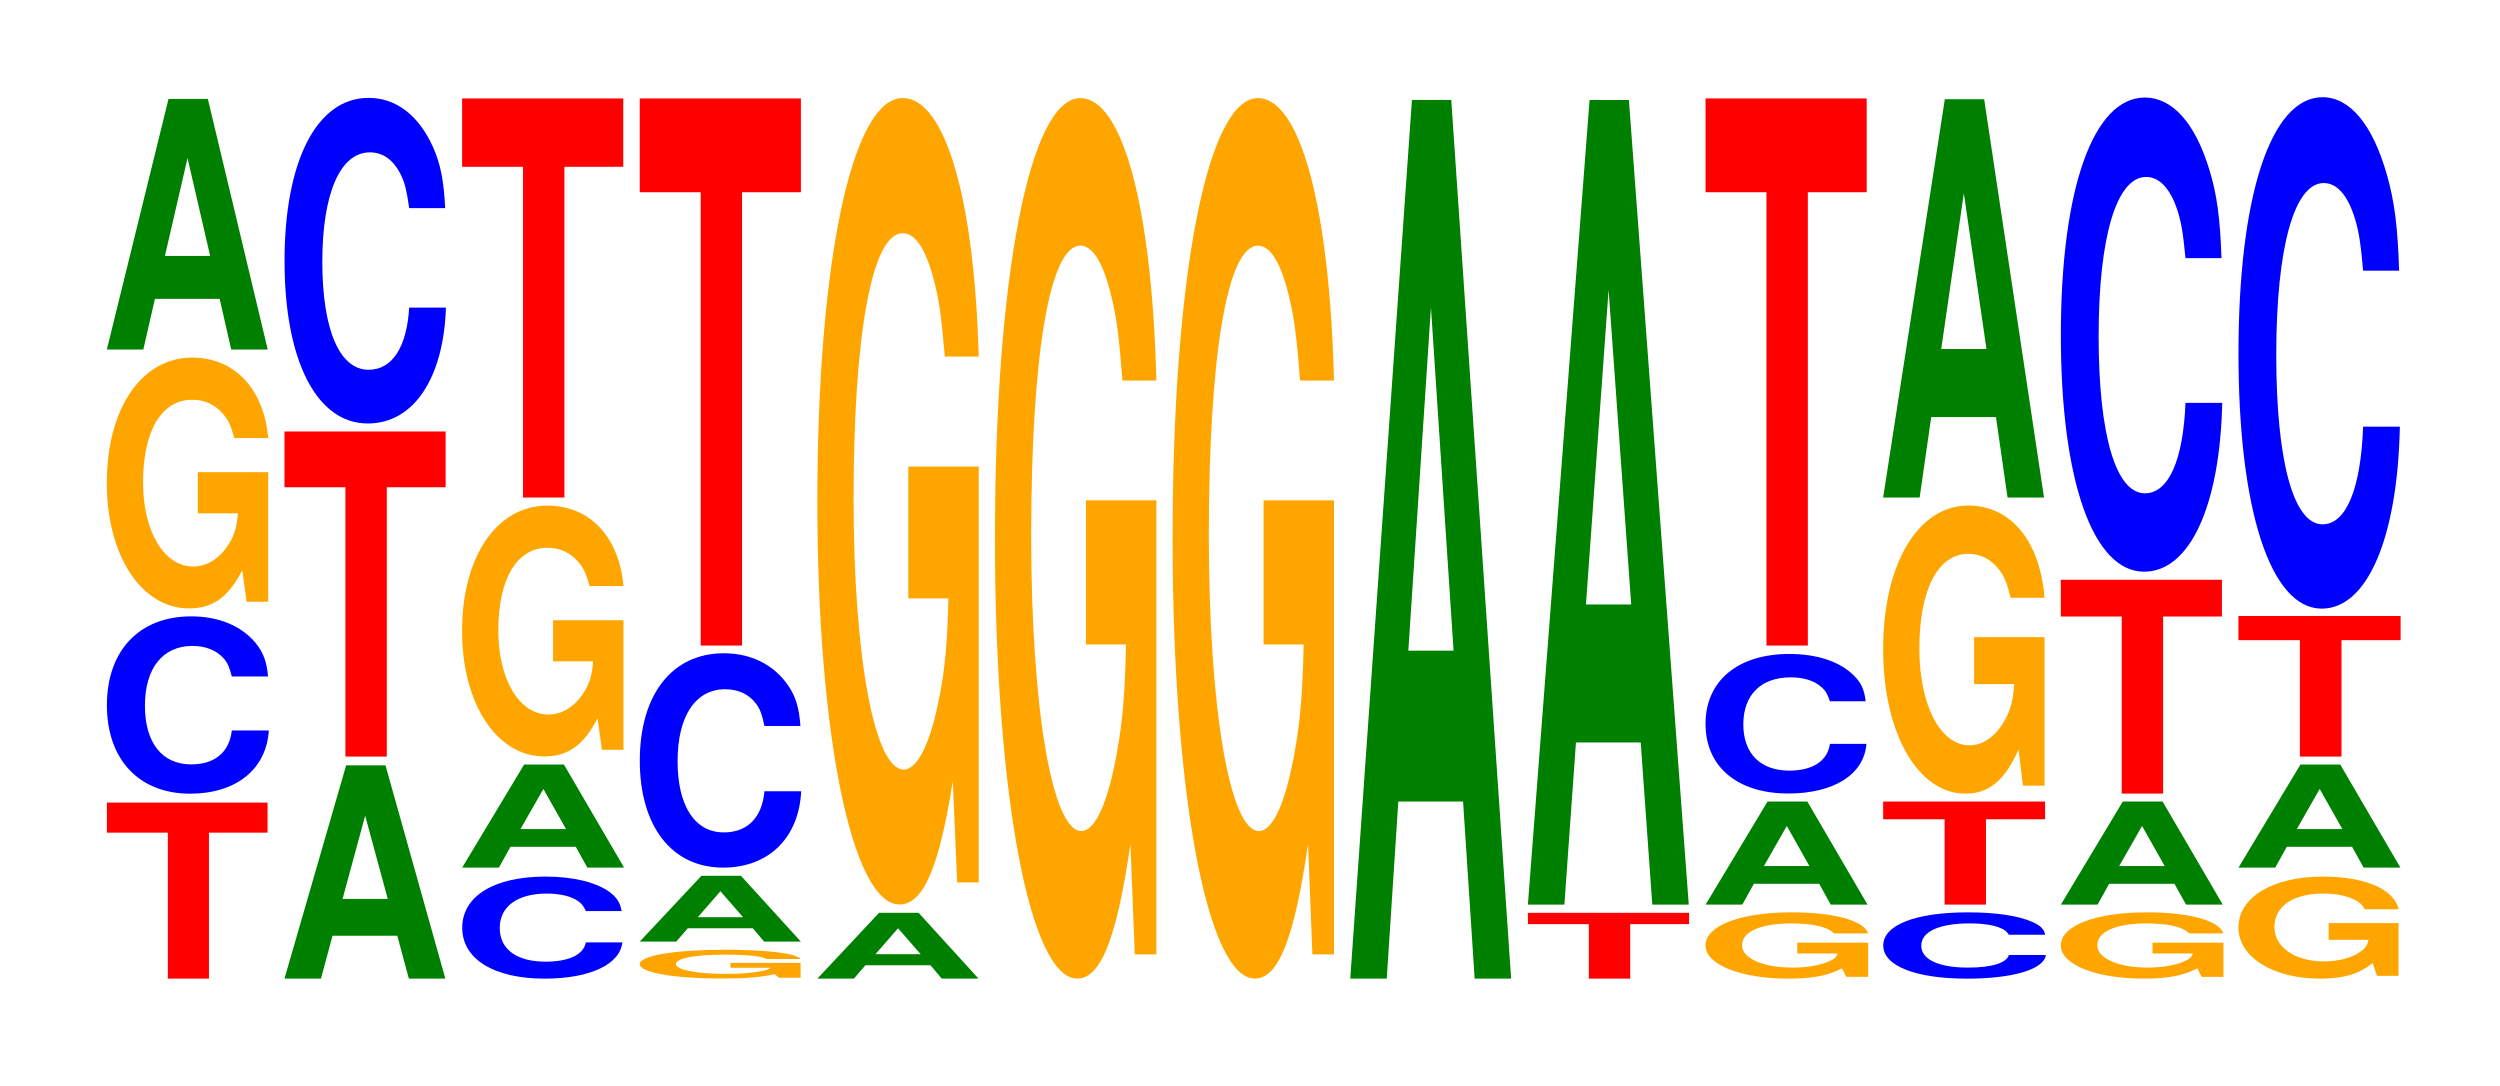 <?xml version="1.0" encoding="UTF-8"?>
<svg xmlns="http://www.w3.org/2000/svg" xmlns:xlink="http://www.w3.org/1999/xlink" width="152pt" height="66pt" viewBox="0 0 152 66" version="1.1">
<defs>
<g>
<symbol overflow="visible" id="glyph0-0">
<path style="stroke:none;" d="M 6.438 -8.875 L 10 -8.875 L 10 -10.703 L 0.234 -10.703 L 0.234 -8.875 L 3.938 -8.875 L 3.938 0 L 6.438 0 Z M 6.438 -8.875 "/>
</symbol>
<symbol overflow="visible" id="glyph1-0">
<path style="stroke:none;" d="M 10.469 -6.797 C 10.391 -7.688 10.188 -8.25 9.719 -8.828 C 8.859 -9.875 7.469 -10.453 5.797 -10.453 C 2.641 -10.453 0.672 -8.375 0.672 -5.047 C 0.672 -1.75 2.625 0.328 5.734 0.328 C 8.516 0.328 10.375 -1.156 10.516 -3.516 L 8.266 -3.516 C 8.125 -2.203 7.234 -1.453 5.797 -1.453 C 4.016 -1.453 2.984 -2.781 2.984 -5.016 C 2.984 -7.297 4.062 -8.656 5.875 -8.656 C 6.672 -8.656 7.328 -8.391 7.766 -7.906 C 8.016 -7.625 8.125 -7.344 8.266 -6.797 Z M 10.469 -6.797 "/>
</symbol>
<symbol overflow="visible" id="glyph2-0">
<path style="stroke:none;" d="M 10.422 -7.828 L 6.141 -7.828 L 6.141 -5.328 L 8.578 -5.328 C 8.516 -4.516 8.375 -4.016 8.047 -3.5 C 7.516 -2.609 6.719 -2.094 5.859 -2.094 C 4.094 -2.094 2.812 -4.219 2.812 -7.203 C 2.812 -10.344 3.938 -12.234 5.797 -12.234 C 6.562 -12.234 7.203 -11.938 7.688 -11.359 C 8 -11 8.156 -10.656 8.359 -9.906 L 10.422 -9.906 C 10.156 -12.906 8.375 -14.797 5.797 -14.797 C 2.719 -14.797 0.609 -11.703 0.609 -7.172 C 0.609 -2.75 2.719 0.453 5.609 0.453 C 7.047 0.453 8.016 -0.234 8.844 -1.875 L 9.109 0.047 L 10.422 0.047 Z M 10.422 -7.828 "/>
</symbol>
<symbol overflow="visible" id="glyph3-0">
<path style="stroke:none;" d="M 7.234 -3.078 L 7.938 0 L 10.156 0 L 6.516 -15.234 L 4.125 -15.234 L 0.375 0 L 2.594 0 L 3.297 -3.078 Z M 6.656 -5.688 L 3.906 -5.688 L 5.281 -11.641 Z M 6.656 -5.688 "/>
</symbol>
<symbol overflow="visible" id="glyph4-0">
<path style="stroke:none;" d="M 7.234 -2.609 L 7.938 0 L 10.156 0 L 6.516 -12.969 L 4.125 -12.969 L 0.375 0 L 2.594 0 L 3.297 -2.609 Z M 6.656 -4.844 L 3.906 -4.844 L 5.281 -9.906 Z M 6.656 -4.844 "/>
</symbol>
<symbol overflow="visible" id="glyph5-0">
<path style="stroke:none;" d="M 6.453 -16.375 L 10.031 -16.375 L 10.031 -19.766 L 0.234 -19.766 L 0.234 -16.375 L 3.938 -16.375 L 3.938 0 L 6.453 0 Z M 6.453 -16.375 "/>
</symbol>
<symbol overflow="visible" id="glyph6-0">
<path style="stroke:none;" d="M 10.438 -12.5 C 10.359 -14.125 10.172 -15.172 9.688 -16.234 C 8.828 -18.141 7.453 -19.203 5.781 -19.203 C 2.641 -19.203 0.672 -15.391 0.672 -9.281 C 0.672 -3.219 2.625 0.594 5.734 0.594 C 8.5 0.594 10.344 -2.125 10.484 -6.453 L 8.25 -6.453 C 8.109 -4.047 7.219 -2.672 5.781 -2.672 C 4.016 -2.672 2.969 -5.109 2.969 -9.234 C 2.969 -13.406 4.062 -15.891 5.859 -15.891 C 6.656 -15.891 7.312 -15.422 7.75 -14.516 C 8 -14 8.109 -13.5 8.25 -12.5 Z M 10.438 -12.5 "/>
</symbol>
<symbol overflow="visible" id="glyph7-0">
<path style="stroke:none;" d="M 10.359 -3.922 C 10.281 -4.422 10.078 -4.75 9.609 -5.094 C 8.766 -5.688 7.391 -6.016 5.734 -6.016 C 2.609 -6.016 0.672 -4.828 0.672 -2.906 C 0.672 -1 2.594 0.188 5.688 0.188 C 8.422 0.188 10.266 -0.672 10.406 -2.016 L 8.188 -2.016 C 8.047 -1.266 7.156 -0.844 5.734 -0.844 C 3.984 -0.844 2.953 -1.594 2.953 -2.891 C 2.953 -4.203 4.031 -4.984 5.812 -4.984 C 6.609 -4.984 7.266 -4.828 7.688 -4.547 C 7.922 -4.391 8.047 -4.234 8.188 -3.922 Z M 10.359 -3.922 "/>
</symbol>
<symbol overflow="visible" id="glyph8-0">
<path style="stroke:none;" d="M 7.281 -1.266 L 7.984 0 L 10.219 0 L 6.562 -6.266 L 4.141 -6.266 L 0.375 0 L 2.609 0 L 3.312 -1.266 Z M 6.688 -2.344 L 3.922 -2.344 L 5.312 -4.781 Z M 6.688 -2.344 "/>
</symbol>
<symbol overflow="visible" id="glyph9-0">
<path style="stroke:none;" d="M 6.453 -20.109 L 10.031 -20.109 L 10.031 -24.266 L 0.234 -24.266 L 0.234 -20.109 L 3.938 -20.109 L 3.938 0 L 6.453 0 Z M 6.453 -20.109 "/>
</symbol>
<symbol overflow="visible" id="glyph10-0">
<path style="stroke:none;" d="M 10.391 -0.906 L 6.125 -0.906 L 6.125 -0.609 L 8.562 -0.609 C 8.5 -0.516 8.344 -0.469 8.031 -0.406 C 7.5 -0.297 6.703 -0.234 5.844 -0.234 C 4.078 -0.234 2.812 -0.484 2.812 -0.828 C 2.812 -1.188 3.938 -1.406 5.797 -1.406 C 6.547 -1.406 7.203 -1.375 7.672 -1.312 C 7.984 -1.266 8.141 -1.219 8.344 -1.141 L 10.391 -1.141 C 10.141 -1.484 8.344 -1.703 5.781 -1.703 C 2.703 -1.703 0.609 -1.344 0.609 -0.828 C 0.609 -0.312 2.719 0.047 5.594 0.047 C 7.031 0.047 8 -0.031 8.812 -0.219 L 9.078 0 L 10.391 0 Z M 10.391 -0.906 "/>
</symbol>
<symbol overflow="visible" id="glyph11-0">
<path style="stroke:none;" d="M 7.25 -0.812 L 7.938 0 L 10.172 0 L 6.531 -4 L 4.125 -4 L 0.375 0 L 2.594 0 L 3.297 -0.812 Z M 6.656 -1.484 L 3.906 -1.484 L 5.281 -3.062 Z M 6.656 -1.484 "/>
</symbol>
<symbol overflow="visible" id="glyph12-0">
<path style="stroke:none;" d="M 10.438 -8.219 C 10.359 -9.297 10.172 -9.984 9.688 -10.688 C 8.828 -11.938 7.453 -12.641 5.781 -12.641 C 2.641 -12.641 0.672 -10.141 0.672 -6.109 C 0.672 -2.109 2.625 0.391 5.734 0.391 C 8.5 0.391 10.344 -1.406 10.484 -4.25 L 8.25 -4.25 C 8.109 -2.656 7.219 -1.75 5.781 -1.75 C 4.016 -1.75 2.969 -3.359 2.969 -6.078 C 2.969 -8.828 4.062 -10.453 5.859 -10.453 C 6.656 -10.453 7.312 -10.156 7.75 -9.562 C 8 -9.219 8.109 -8.891 8.25 -8.219 Z M 10.438 -8.219 "/>
</symbol>
<symbol overflow="visible" id="glyph13-0">
<path style="stroke:none;" d="M 6.453 -27.562 L 10.031 -27.562 L 10.031 -33.266 L 0.234 -33.266 L 0.234 -27.562 L 3.938 -27.562 L 3.938 0 L 6.453 0 Z M 6.453 -27.562 "/>
</symbol>
<symbol overflow="visible" id="glyph14-0">
<path style="stroke:none;" d="M 10.422 -25.156 L 6.141 -25.156 L 6.141 -17.141 L 8.578 -17.141 C 8.516 -14.5 8.375 -12.906 8.047 -11.234 C 7.516 -8.406 6.719 -6.734 5.859 -6.734 C 4.094 -6.734 2.812 -13.547 2.812 -23.172 C 2.812 -33.25 3.938 -39.344 5.797 -39.344 C 6.562 -39.344 7.203 -38.391 7.688 -36.516 C 8 -35.375 8.156 -34.281 8.359 -31.844 L 10.422 -31.844 C 10.156 -41.469 8.375 -47.562 5.797 -47.562 C 2.719 -47.562 0.609 -37.609 0.609 -23.047 C 0.609 -8.859 2.719 1.469 5.609 1.469 C 7.047 1.469 8.016 -0.766 8.844 -6.031 L 9.109 0.125 L 10.422 0.125 Z M 10.422 -25.156 "/>
</symbol>
<symbol overflow="visible" id="glyph15-0">
<path style="stroke:none;" d="M 10.422 -27.469 L 6.141 -27.469 L 6.141 -18.703 L 8.578 -18.703 C 8.516 -15.828 8.375 -14.078 8.047 -12.266 C 7.516 -9.172 6.719 -7.359 5.859 -7.359 C 4.094 -7.359 2.812 -14.781 2.812 -25.297 C 2.812 -36.297 3.938 -42.953 5.797 -42.953 C 6.562 -42.953 7.203 -41.891 7.688 -39.859 C 8 -38.609 8.156 -37.406 8.359 -34.75 L 10.422 -34.75 C 10.156 -45.266 8.375 -51.922 5.797 -51.922 C 2.719 -51.922 0.609 -41.062 0.609 -25.156 C 0.609 -9.672 2.719 1.609 5.609 1.609 C 7.047 1.609 8.016 -0.844 8.844 -6.578 L 9.109 0.141 L 10.422 0.141 Z M 10.422 -27.469 "/>
</symbol>
<symbol overflow="visible" id="glyph16-0">
<path style="stroke:none;" d="M 7.234 -10.766 L 7.938 0 L 10.156 0 L 6.516 -53.422 L 4.125 -53.422 L 0.375 0 L 2.594 0 L 3.297 -10.766 Z M 6.656 -19.938 L 3.906 -19.938 L 5.281 -40.812 Z M 6.656 -19.938 "/>
</symbol>
<symbol overflow="visible" id="glyph17-0">
<path style="stroke:none;" d="M 6.453 -3.312 L 10.031 -3.312 L 10.031 -4 L 0.234 -4 L 0.234 -3.312 L 3.938 -3.312 L 3.938 0 L 6.453 0 Z M 6.453 -3.312 "/>
</symbol>
<symbol overflow="visible" id="glyph18-0">
<path style="stroke:none;" d="M 7.234 -9.859 L 7.938 0 L 10.156 0 L 6.516 -48.922 L 4.125 -48.922 L 0.375 0 L 2.594 0 L 3.297 -9.859 Z M 6.656 -18.25 L 3.906 -18.25 L 5.281 -37.375 Z M 6.656 -18.25 "/>
</symbol>
<symbol overflow="visible" id="glyph19-0">
<path style="stroke:none;" d="M 10.516 -2.062 L 6.203 -2.062 L 6.203 -1.406 L 8.656 -1.406 C 8.594 -1.188 8.453 -1.062 8.125 -0.922 C 7.594 -0.688 6.781 -0.547 5.922 -0.547 C 4.125 -0.547 2.844 -1.109 2.844 -1.906 C 2.844 -2.734 3.984 -3.234 5.859 -3.234 C 6.625 -3.234 7.281 -3.156 7.766 -3 C 8.078 -2.906 8.234 -2.812 8.438 -2.625 L 10.516 -2.625 C 10.25 -3.406 8.453 -3.906 5.844 -3.906 C 2.734 -3.906 0.625 -3.094 0.625 -1.891 C 0.625 -0.734 2.75 0.125 5.672 0.125 C 7.125 0.125 8.094 -0.062 8.922 -0.5 L 9.188 0.016 L 10.516 0.016 Z M 10.516 -2.062 "/>
</symbol>
<symbol overflow="visible" id="glyph20-0">
<path style="stroke:none;" d="M 10.406 -5.359 C 10.328 -6.047 10.141 -6.5 9.656 -6.953 C 8.812 -7.781 7.438 -8.234 5.766 -8.234 C 2.625 -8.234 0.672 -6.594 0.672 -3.984 C 0.672 -1.375 2.609 0.25 5.703 0.25 C 8.469 0.25 10.312 -0.906 10.453 -2.766 L 8.234 -2.766 C 8.094 -1.734 7.188 -1.141 5.766 -1.141 C 4 -1.141 2.969 -2.188 2.969 -3.953 C 2.969 -5.75 4.047 -6.812 5.844 -6.812 C 6.641 -6.812 7.297 -6.609 7.719 -6.219 C 7.969 -6 8.094 -5.781 8.234 -5.359 Z M 10.406 -5.359 "/>
</symbol>
<symbol overflow="visible" id="glyph21-0">
<path style="stroke:none;" d="M 10.531 -2.547 C 10.469 -2.875 10.266 -3.094 9.781 -3.312 C 8.922 -3.703 7.531 -3.906 5.844 -3.906 C 2.656 -3.906 0.688 -3.141 0.688 -1.891 C 0.688 -0.656 2.641 0.125 5.781 0.125 C 8.578 0.125 10.453 -0.438 10.578 -1.312 L 8.328 -1.312 C 8.188 -0.828 7.281 -0.547 5.844 -0.547 C 4.047 -0.547 3 -1.047 3 -1.875 C 3 -2.734 4.094 -3.234 5.922 -3.234 C 6.719 -3.234 7.391 -3.141 7.812 -2.953 C 8.062 -2.859 8.188 -2.75 8.328 -2.547 Z M 10.531 -2.547 "/>
</symbol>
<symbol overflow="visible" id="glyph22-0">
<path style="stroke:none;" d="M 6.484 -5.188 L 10.078 -5.188 L 10.078 -6.266 L 0.234 -6.266 L 0.234 -5.188 L 3.969 -5.188 L 3.969 0 L 6.484 0 Z M 6.484 -5.188 "/>
</symbol>
<symbol overflow="visible" id="glyph23-0">
<path style="stroke:none;" d="M 10.422 -8.984 L 6.141 -8.984 L 6.141 -6.125 L 8.578 -6.125 C 8.516 -5.188 8.375 -4.609 8.047 -4.016 C 7.516 -3 6.719 -2.406 5.859 -2.406 C 4.094 -2.406 2.812 -4.844 2.812 -8.281 C 2.812 -11.875 3.938 -14.047 5.797 -14.047 C 6.562 -14.047 7.203 -13.703 7.688 -13.047 C 8 -12.625 8.156 -12.234 8.359 -11.375 L 10.422 -11.375 C 10.156 -14.812 8.375 -16.984 5.797 -16.984 C 2.719 -16.984 0.609 -13.438 0.609 -8.234 C 0.609 -3.156 2.719 0.531 5.609 0.531 C 7.047 0.531 8.016 -0.281 8.844 -2.156 L 9.109 0.047 L 10.422 0.047 Z M 10.422 -8.984 "/>
</symbol>
<symbol overflow="visible" id="glyph24-0">
<path style="stroke:none;" d="M 7.234 -4.891 L 7.938 0 L 10.156 0 L 6.516 -24.219 L 4.125 -24.219 L 0.375 0 L 2.594 0 L 3.297 -4.891 Z M 6.656 -9.031 L 3.906 -9.031 L 5.281 -18.5 Z M 6.656 -9.031 "/>
</symbol>
<symbol overflow="visible" id="glyph25-0">
<path style="stroke:none;" d="M 6.453 -10.766 L 10.031 -10.766 L 10.031 -13 L 0.234 -13 L 0.234 -10.766 L 3.938 -10.766 L 3.938 0 L 6.453 0 Z M 6.453 -10.766 "/>
</symbol>
<symbol overflow="visible" id="glyph26-0">
<path style="stroke:none;" d="M 10.438 -18.188 C 10.359 -20.562 10.172 -22.062 9.688 -23.609 C 8.828 -26.406 7.453 -27.953 5.781 -27.953 C 2.641 -27.953 0.672 -22.406 0.672 -13.5 C 0.672 -4.672 2.625 0.875 5.734 0.875 C 8.5 0.875 10.344 -3.094 10.484 -9.391 L 8.25 -9.391 C 8.109 -5.891 7.219 -3.891 5.781 -3.891 C 4.016 -3.891 2.969 -7.438 2.969 -13.422 C 2.969 -19.5 4.062 -23.125 5.859 -23.125 C 6.656 -23.125 7.312 -22.438 7.75 -21.125 C 8 -20.375 8.109 -19.656 8.25 -18.188 Z M 10.438 -18.188 "/>
</symbol>
<symbol overflow="visible" id="glyph27-0">
<path style="stroke:none;" d="M 10.344 -3.188 L 6.094 -3.188 L 6.094 -2.172 L 8.516 -2.172 C 8.453 -1.844 8.312 -1.641 7.984 -1.422 C 7.469 -1.062 6.656 -0.859 5.812 -0.859 C 4.062 -0.859 2.797 -1.719 2.797 -2.938 C 2.797 -4.203 3.906 -4.984 5.766 -4.984 C 6.516 -4.984 7.156 -4.859 7.641 -4.625 C 7.938 -4.484 8.109 -4.344 8.297 -4.031 L 10.344 -4.031 C 10.078 -5.25 8.312 -6.016 5.75 -6.016 C 2.688 -6.016 0.609 -4.766 0.609 -2.922 C 0.609 -1.125 2.703 0.188 5.578 0.188 C 7 0.188 7.953 -0.094 8.766 -0.766 L 9.031 0.016 L 10.344 0.016 Z M 10.344 -3.188 "/>
</symbol>
<symbol overflow="visible" id="glyph28-0">
<path style="stroke:none;" d="M 6.5 -7.078 L 10.094 -7.078 L 10.094 -8.547 L 0.234 -8.547 L 0.234 -7.078 L 3.969 -7.078 L 3.969 0 L 6.5 0 Z M 6.5 -7.078 "/>
</symbol>
<symbol overflow="visible" id="glyph29-0">
<path style="stroke:none;" d="M 10.438 -19.609 C 10.359 -22.172 10.172 -23.797 9.688 -25.469 C 8.828 -28.484 7.453 -30.156 5.781 -30.156 C 2.641 -30.156 0.672 -24.172 0.672 -14.562 C 0.672 -5.047 2.625 0.938 5.734 0.938 C 8.5 0.938 10.344 -3.344 10.484 -10.125 L 8.25 -10.125 C 8.109 -6.344 7.219 -4.188 5.781 -4.188 C 4.016 -4.188 2.969 -8.016 2.969 -14.484 C 2.969 -21.031 4.062 -24.938 5.859 -24.938 C 6.656 -24.938 7.312 -24.203 7.75 -22.781 C 8 -21.969 8.109 -21.203 8.25 -19.609 Z M 10.438 -19.609 "/>
</symbol>
</g>
</defs>
<g id="surface1">
<g style="fill:rgb(100%,0%,0%);fill-opacity:1;">
  <use xlink:href="#glyph0-0" x="6.267" y="59.5"/>
</g>
<g style="fill:rgb(0%,0%,100%);fill-opacity:1;">
  <use xlink:href="#glyph1-0" x="5.828" y="47.928"/>
</g>
<g style="fill:rgb(100%,64.647%,0%);fill-opacity:1;">
  <use xlink:href="#glyph2-0" x="5.885" y="36.539"/>
</g>
<g style="fill:rgb(0%,50.194%,0%);fill-opacity:1;">
  <use xlink:href="#glyph3-0" x="6.121" y="21.25"/>
</g>
<g style="fill:rgb(0%,50.194%,0%);fill-opacity:1;">
  <use xlink:href="#glyph4-0" x="16.921" y="59.5"/>
</g>
<g style="fill:rgb(100%,0%,0%);fill-opacity:1;">
  <use xlink:href="#glyph5-0" x="17.063" y="46"/>
</g>
<g style="fill:rgb(0%,0%,100%);fill-opacity:1;">
  <use xlink:href="#glyph6-0" x="16.628" y="25.154"/>
</g>
<g style="fill:rgb(0%,0%,100%);fill-opacity:1;">
  <use xlink:href="#glyph7-0" x="27.432" y="59.313"/>
</g>
<g style="fill:rgb(0%,50.194%,0%);fill-opacity:1;">
  <use xlink:href="#glyph8-0" x="27.725" y="52.75"/>
</g>
<g style="fill:rgb(100%,64.647%,0%);fill-opacity:1;">
  <use xlink:href="#glyph2-0" x="27.485" y="45.539"/>
</g>
<g style="fill:rgb(100%,0%,0%);fill-opacity:1;">
  <use xlink:href="#glyph9-0" x="27.863" y="30.25"/>
</g>
<g style="fill:rgb(100%,64.647%,0%);fill-opacity:1;">
  <use xlink:href="#glyph10-0" x="38.285" y="59.448"/>
</g>
<g style="fill:rgb(0%,50.194%,0%);fill-opacity:1;">
  <use xlink:href="#glyph11-0" x="38.521" y="57.25"/>
</g>
<g style="fill:rgb(0%,0%,100%);fill-opacity:1;">
  <use xlink:href="#glyph12-0" x="38.228" y="52.36"/>
</g>
<g style="fill:rgb(100%,0%,0%);fill-opacity:1;">
  <use xlink:href="#glyph13-0" x="38.663" y="39.25"/>
</g>
<g style="fill:rgb(0%,50.194%,0%);fill-opacity:1;">
  <use xlink:href="#glyph11-0" x="49.321" y="59.5"/>
</g>
<g style="fill:rgb(100%,64.647%,0%);fill-opacity:1;">
  <use xlink:href="#glyph14-0" x="49.085" y="53.523"/>
</g>
<g style="fill:rgb(100%,64.647%,0%);fill-opacity:1;">
  <use xlink:href="#glyph15-0" x="59.885" y="57.888"/>
</g>
<g style="fill:rgb(100%,64.647%,0%);fill-opacity:1;">
  <use xlink:href="#glyph15-0" x="70.685" y="57.888"/>
</g>
<g style="fill:rgb(0%,50.194%,0%);fill-opacity:1;">
  <use xlink:href="#glyph16-0" x="81.721" y="59.5"/>
</g>
<g style="fill:rgb(100%,0%,0%);fill-opacity:1;">
  <use xlink:href="#glyph17-0" x="92.663" y="59.5"/>
</g>
<g style="fill:rgb(0%,50.194%,0%);fill-opacity:1;">
  <use xlink:href="#glyph18-0" x="92.521" y="55"/>
</g>
<g style="fill:rgb(100%,64.647%,0%);fill-opacity:1;">
  <use xlink:href="#glyph19-0" x="103.07" y="59.377"/>
</g>
<g style="fill:rgb(0%,50.194%,0%);fill-opacity:1;">
  <use xlink:href="#glyph8-0" x="103.325" y="55"/>
</g>
<g style="fill:rgb(0%,0%,100%);fill-opacity:1;">
  <use xlink:href="#glyph20-0" x="103.025" y="47.995"/>
</g>
<g style="fill:rgb(100%,0%,0%);fill-opacity:1;">
  <use xlink:href="#glyph13-0" x="103.463" y="39.25"/>
</g>
<g style="fill:rgb(0%,0%,100%);fill-opacity:1;">
  <use xlink:href="#glyph21-0" x="113.813" y="59.377"/>
</g>
<g style="fill:rgb(100%,0%,0%);fill-opacity:1;">
  <use xlink:href="#glyph22-0" x="114.263" y="55"/>
</g>
<g style="fill:rgb(100%,64.647%,0%);fill-opacity:1;">
  <use xlink:href="#glyph23-0" x="113.885" y="47.722"/>
</g>
<g style="fill:rgb(0%,50.194%,0%);fill-opacity:1;">
  <use xlink:href="#glyph24-0" x="114.121" y="30.25"/>
</g>
<g style="fill:rgb(100%,64.647%,0%);fill-opacity:1;">
  <use xlink:href="#glyph19-0" x="124.67" y="59.377"/>
</g>
<g style="fill:rgb(0%,50.194%,0%);fill-opacity:1;">
  <use xlink:href="#glyph8-0" x="124.925" y="55"/>
</g>
<g style="fill:rgb(100%,0%,0%);fill-opacity:1;">
  <use xlink:href="#glyph25-0" x="125.063" y="48.25"/>
</g>
<g style="fill:rgb(0%,0%,100%);fill-opacity:1;">
  <use xlink:href="#glyph26-0" x="124.628" y="33.884"/>
</g>
<g style="fill:rgb(100%,64.647%,0%);fill-opacity:1;">
  <use xlink:href="#glyph27-0" x="135.488" y="59.313"/>
</g>
<g style="fill:rgb(0%,50.194%,0%);fill-opacity:1;">
  <use xlink:href="#glyph8-0" x="135.725" y="52.75"/>
</g>
<g style="fill:rgb(100%,0%,0%);fill-opacity:1;">
  <use xlink:href="#glyph28-0" x="135.863" y="46"/>
</g>
<g style="fill:rgb(0%,0%,100%);fill-opacity:1;">
  <use xlink:href="#glyph29-0" x="135.428" y="36.067"/>
</g>
</g>
</svg>
